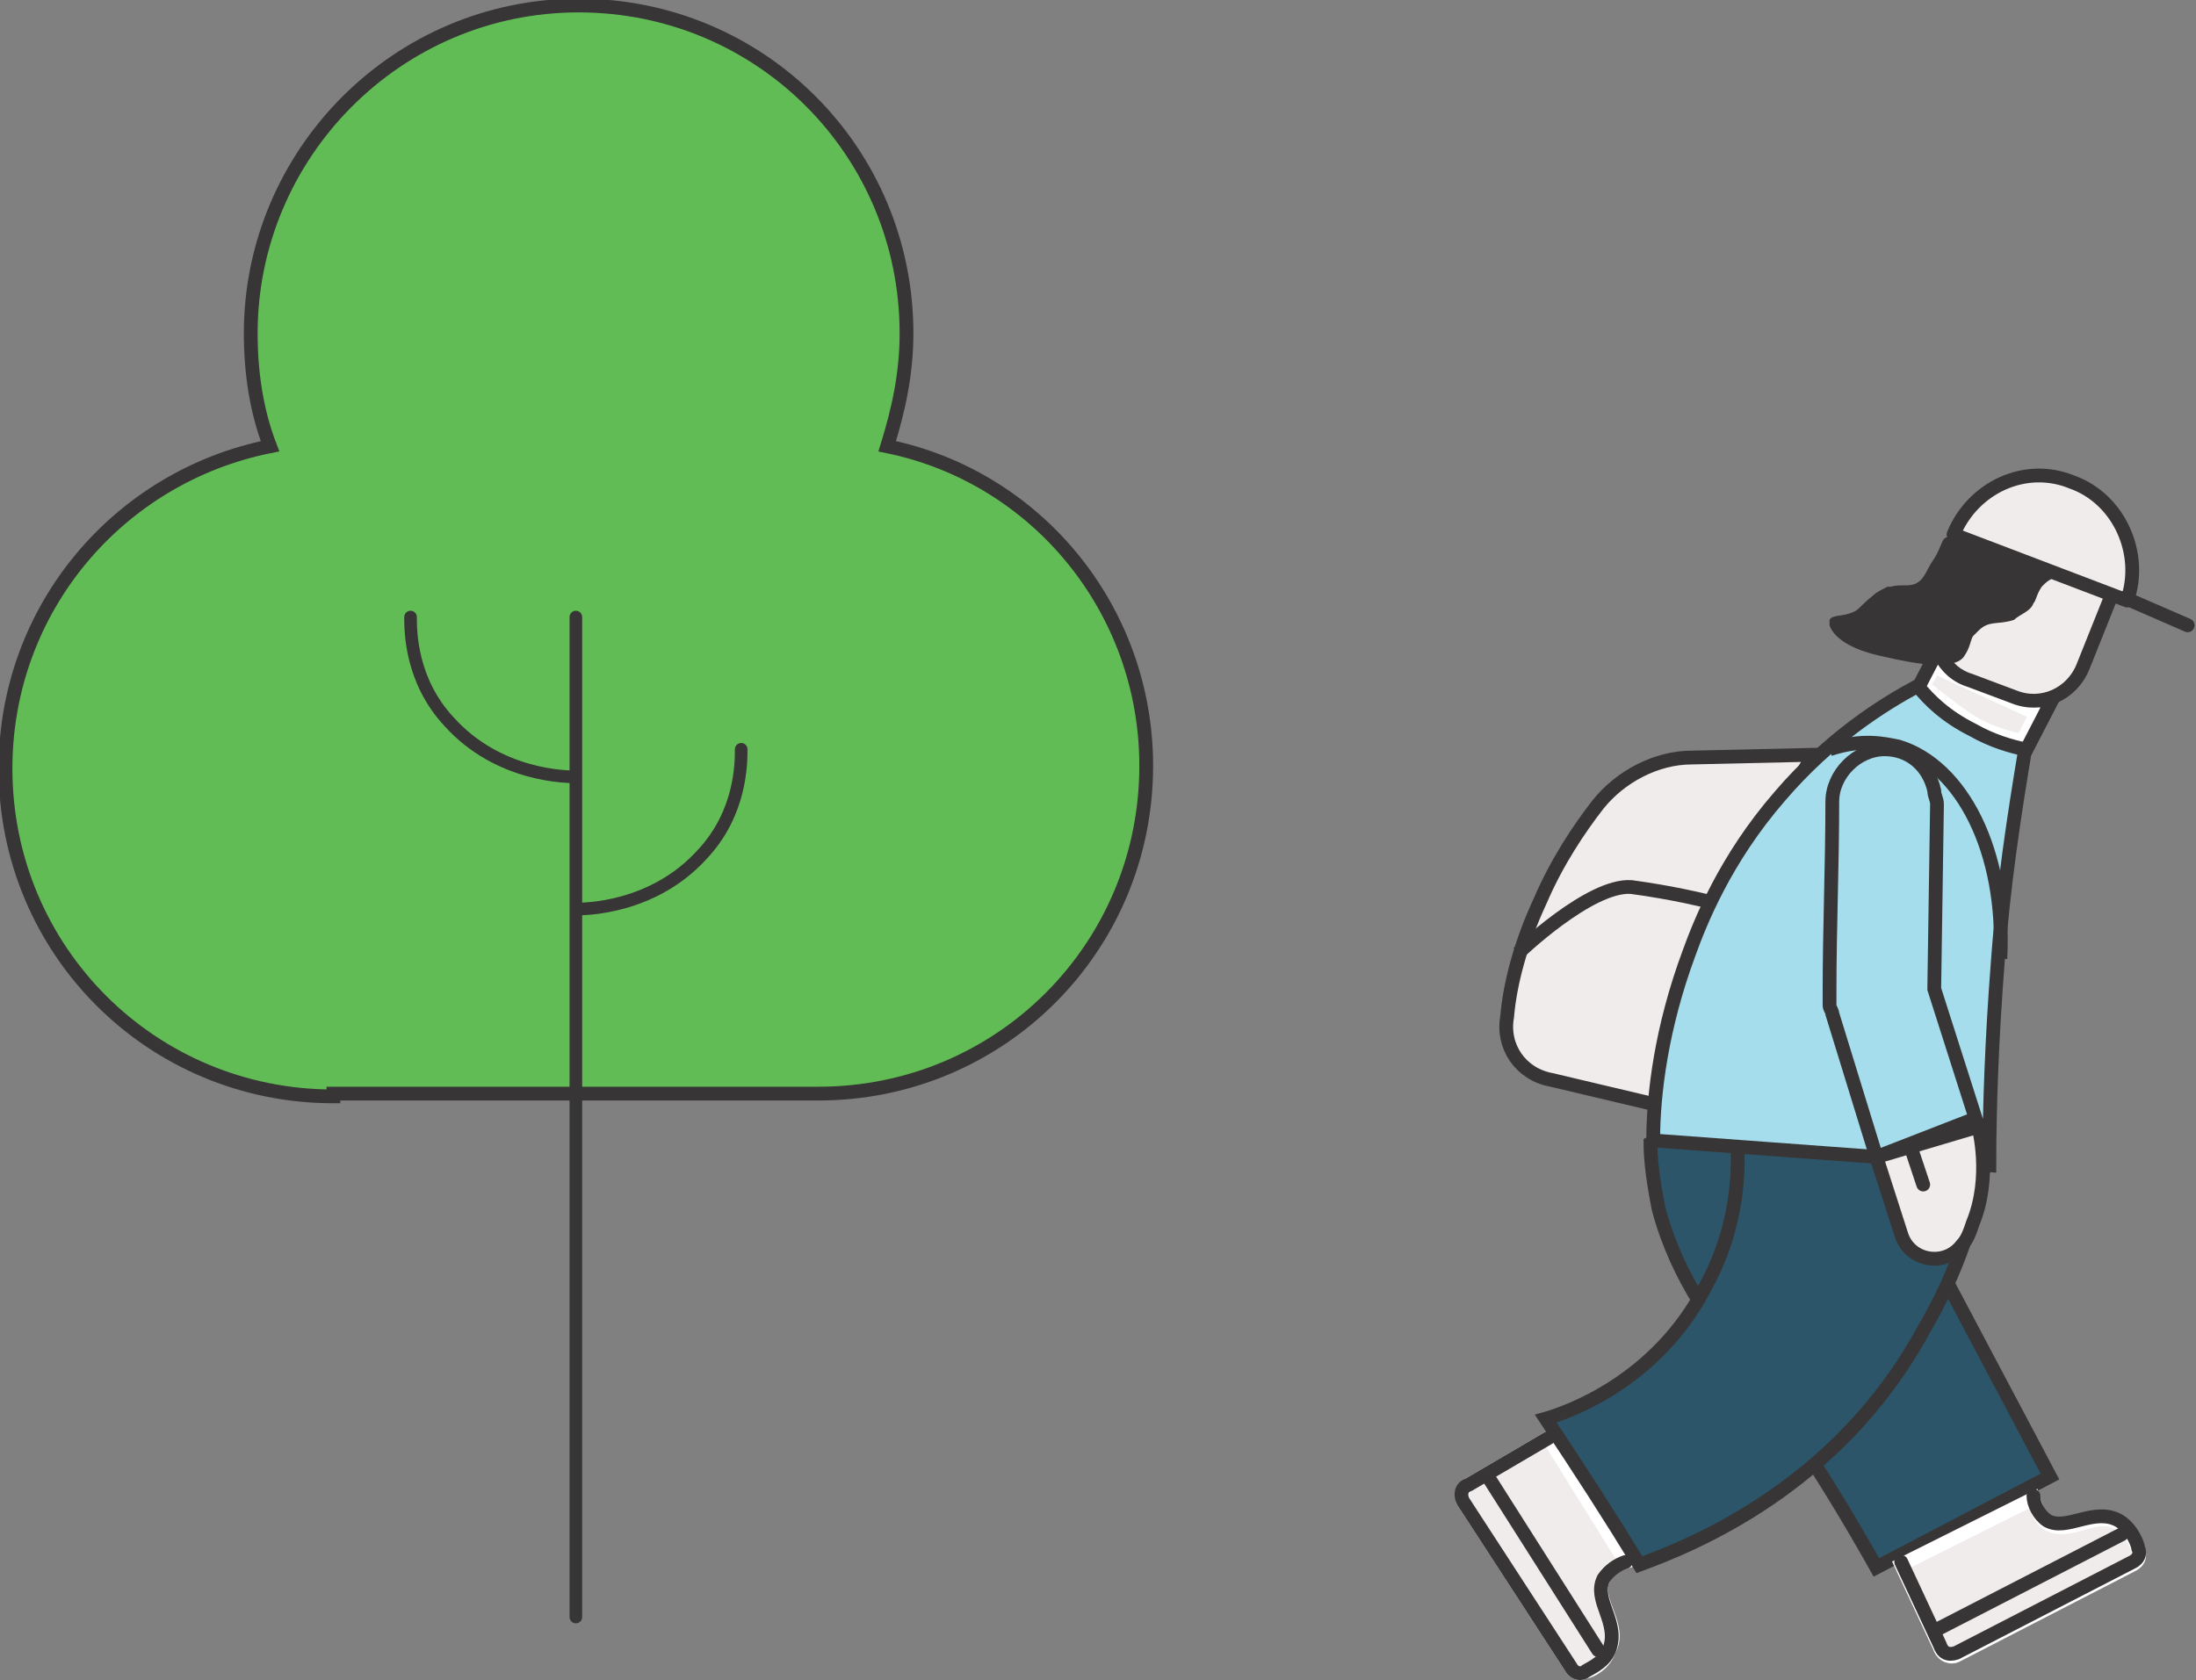 <?xml version="1.0" encoding="utf-8"?>
<!-- Generator: Adobe Illustrator 27.9.0, SVG Export Plug-In . SVG Version: 6.00 Build 0)  -->
<svg version="1.1" id="Layer_1" xmlns="http://www.w3.org/2000/svg" xmlns:xlink="http://www.w3.org/1999/xlink" x="0px" y="0px"
	 viewBox="0 0 79.7 61" style="enable-background:new 0 0 79.7 61;" xml:space="preserve">
<rect x="0" y="0" width="79.7" height="61" fill="#808080" stroke="none"/>
<style type="text/css">
	.st0{clip-path:url(#SVGID_00000009554630102993735430000009563294440172875709_);fill:#EFECEB;}
	
		.st1{clip-path:url(#SVGID_00000009554630102993735430000009563294440172875709_);fill:none;stroke:#373535;stroke-width:0.5;stroke-miterlimit:10;}
	
		.st2{clip-path:url(#SVGID_00000009554630102993735430000009563294440172875709_);fill:none;stroke:#FFFFFF;stroke-width:0.5;stroke-miterlimit:10;}
	
		.st3{clip-path:url(#SVGID_00000009554630102993735430000009563294440172875709_);fill:none;stroke:#373535;stroke-width:0.5;stroke-linecap:round;stroke-linejoin:round;stroke-miterlimit:10;}
	.st4{clip-path:url(#SVGID_00000009554630102993735430000009563294440172875709_);fill:#2C5569;}
	.st5{clip-path:url(#SVGID_00000009554630102993735430000009563294440172875709_);fill:#A5DDED;}
	.st6{fill:none;stroke:#373535;stroke-width:0.5;stroke-miterlimit:10;}
	.st7{clip-path:url(#SVGID_00000161608879004479763030000007884246360692179367_);fill:#EFECEB;}
	
		.st8{clip-path:url(#SVGID_00000161608879004479763030000007884246360692179367_);fill:none;stroke:#373535;stroke-width:0.5;stroke-miterlimit:10;}
	
		.st9{clip-path:url(#SVGID_00000161608879004479763030000007884246360692179367_);fill:none;stroke:#FFFFFF;stroke-width:0.5;stroke-miterlimit:10;}
	
		.st10{clip-path:url(#SVGID_00000161608879004479763030000007884246360692179367_);fill:none;stroke:#373535;stroke-width:0.5;stroke-linecap:round;stroke-linejoin:round;stroke-miterlimit:10;}
	.st11{fill:none;stroke:#373535;stroke-width:0.5;stroke-linecap:round;stroke-linejoin:round;stroke-miterlimit:10;}
	.st12{clip-path:url(#SVGID_00000080911716677159254470000004450599507797899172_);fill:#A5DDED;}
	
		.st13{clip-path:url(#SVGID_00000080911716677159254470000004450599507797899172_);fill:none;stroke:#373535;stroke-width:0.5;stroke-miterlimit:10;}
	.st14{clip-path:url(#SVGID_00000080911716677159254470000004450599507797899172_);fill:#EFECEB;}
	.st15{clip-path:url(#SVGID_00000029755092063112849380000013848221307761493947_);fill:#EFECEB;}
	
		.st16{clip-path:url(#SVGID_00000029755092063112849380000013848221307761493947_);fill:none;stroke:#373535;stroke-width:0.5;stroke-miterlimit:10;}
	
		.st17{clip-path:url(#SVGID_00000029755092063112849380000013848221307761493947_);fill:none;stroke:#373535;stroke-width:0.5;stroke-linecap:round;stroke-linejoin:round;stroke-miterlimit:10;}
	.st18{clip-path:url(#SVGID_00000029755092063112849380000013848221307761493947_);fill:#373535;}
	.st19{clip-path:url(#SVGID_00000029755092063112849380000013848221307761493947_);fill:#62BC56;}
	
		.st20{clip-path:url(#SVGID_00000029755092063112849380000013848221307761493947_);fill:none;stroke:#373535;stroke-width:0.458;stroke-linecap:round;stroke-linejoin:round;stroke-miterlimit:10;}
</style>
<g>
	<defs>
		<rect id="SVGID_1_" width="79.7" height="61"/>
	</defs>
	<clipPath id="SVGID_00000106129928100340449670000003982786094117588660_">
		<use xlink:href="#SVGID_1_"  style="overflow:visible;"/>
	</clipPath>
	<path style="clip-path:url(#SVGID_00000106129928100340449670000003982786094117588660_);fill:#EFECEB;" d="M65.8,27.4l-4.4,0.1
		c-1.3,0-2.6,0.7-3.4,1.7c-0.7,0.9-1.5,2.1-2.1,3.5c-0.7,1.5-1.1,3-1.2,4.2c-0.2,1.1,0.5,2.1,1.6,2.3l3.8,0.9
		c0.9-2.7,2.1-5.7,3.7-8.9C64.4,30,65.1,28.6,65.8,27.4"/>
	
		<path style="clip-path:url(#SVGID_00000106129928100340449670000003982786094117588660_);fill:none;stroke:#373535;stroke-width:0.5;stroke-miterlimit:10;" d="
		M65.8,27.4l-4.4,0.1c-1.3,0-2.6,0.7-3.4,1.7c-0.7,0.9-1.5,2.1-2.1,3.5c-0.7,1.5-1.1,3-1.2,4.2c-0.2,1.1,0.5,2.1,1.6,2.3l3.8,0.9
		c0.9-2.7,2.1-5.7,3.7-8.9C64.4,30,65.1,28.6,65.8,27.4z"/>
	<path style="clip-path:url(#SVGID_00000106129928100340449670000003982786094117588660_);fill:#EFECEB;" d="M70.2,24.2l-0.4,0.7
		c0,0,1.2,1,1.9,1.4c0.7,0.4,1.7,0.6,1.7,0.6l0.5-1L70.2,24.2z"/>
	
		<path style="clip-path:url(#SVGID_00000106129928100340449670000003982786094117588660_);fill:none;stroke:#FFFFFF;stroke-width:0.5;stroke-miterlimit:10;" d="
		M70.2,24.2l-0.4,0.7c0,0,1.2,1,1.9,1.4c0.7,0.4,1.7,0.6,1.7,0.6l0.5-1L70.2,24.2z"/>
	<path style="clip-path:url(#SVGID_00000106129928100340449670000003982786094117588660_);fill:#EFECEB;" d="M59,56.7
		c-0.3,0.1-0.7,0.3-0.8,0.6c-0.4,0.8,0.7,1.7,0.2,2.6c-0.2,0.6-0.8,0.8-0.9,0.8c-0.2,0.1-0.4,0-0.5-0.2l-3.9-6
		c-0.1-0.2,0-0.5,0.2-0.6l2.9-1.7L59,56.7z"/>
	
		<path style="clip-path:url(#SVGID_00000106129928100340449670000003982786094117588660_);fill:none;stroke:#FFFFFF;stroke-width:0.5;stroke-miterlimit:10;" d="
		M59,56.7c-0.3,0.1-0.7,0.3-0.8,0.6c-0.4,0.8,0.7,1.7,0.2,2.6c-0.2,0.6-0.8,0.8-0.9,0.8c-0.2,0.1-0.4,0-0.5-0.2l-3.9-6
		c-0.1-0.2,0-0.5,0.2-0.6l2.9-1.7L59,56.7z"/>
	
		<path style="clip-path:url(#SVGID_00000106129928100340449670000003982786094117588660_);fill:none;stroke:#373535;stroke-width:0.5;stroke-linecap:round;stroke-linejoin:round;stroke-miterlimit:10;" d="
		M56.2,52.2l-2.9,1.7c-0.3,0.1-0.3,0.4-0.2,0.6l3.9,6c0.1,0.2,0.3,0.3,0.5,0.2c0.1-0.1,0.7-0.3,0.9-0.8c0.4-1-0.6-1.8-0.2-2.6
		c0.2-0.3,0.5-0.5,0.8-0.6"/>
	<path style="clip-path:url(#SVGID_00000106129928100340449670000003982786094117588660_);fill:#2C5569;" d="M74.4,53.6l-6.3,3.3
		c-1.8-3.2-3.4-5.6-4.7-7.2c-1.1-1.5-2.5-3.2-3.2-5.8c-0.2-1-0.3-1.8-0.3-2.4c2.1-1.1,4.3-2.1,6.4-3.2L74.4,53.6z"/>
	
		<path style="clip-path:url(#SVGID_00000106129928100340449670000003982786094117588660_);fill:none;stroke:#373535;stroke-width:0.5;stroke-miterlimit:10;" d="
		M74.4,53.6l-6.3,3.3c-1.8-3.2-3.4-5.6-4.7-7.2c-1.1-1.5-2.5-3.2-3.2-5.8c-0.2-1-0.3-1.8-0.3-2.4c2.1-1.1,4.3-2.1,6.4-3.2L74.4,53.6
		z"/>
	<path style="clip-path:url(#SVGID_00000106129928100340449670000003982786094117588660_);fill:#2C5569;" d="M59.5,56.8
		c-1.1-1.8-2.2-3.5-3.4-5.3c0.7-0.2,4-1.3,5.8-4.8c1.7-3.1,1.1-6.1,0.9-6.8c3.1,0.8,6.1,1.7,9.2,2.5c-0.3,1.6-0.9,3.7-2.2,5.9
		C66.7,54,61.4,56.1,59.5,56.8"/>
	
		<path style="clip-path:url(#SVGID_00000106129928100340449670000003982786094117588660_);fill:none;stroke:#373535;stroke-width:0.5;stroke-miterlimit:10;" d="
		M59.5,56.8c-1.1-1.8-2.2-3.5-3.4-5.3c0.7-0.2,4-1.3,5.8-4.8c1.7-3.1,1.1-6.1,0.9-6.8c3.1,0.8,6.1,1.7,9.2,2.5
		c-0.3,1.6-0.9,3.7-2.2,5.9C66.7,54,61.4,56.1,59.5,56.8z"/>
	<path style="clip-path:url(#SVGID_00000106129928100340449670000003982786094117588660_);fill:#A5DDED;" d="M72.5,35
		c0.2-2.8,0.6-5.4,1-7.8c-0.5-0.1-1.2-0.3-1.9-0.7c-1-0.5-1.6-1.1-2-1.6c-1.3,0.7-3.2,1.9-5,4c-2,2.3-2.9,4.6-3.3,5.7
		c-1,2.7-1.3,5.1-1.3,6.8l12.2,0.9C72.2,40.1,72.3,37.6,72.5,35"/>
	
		<path style="clip-path:url(#SVGID_00000106129928100340449670000003982786094117588660_);fill:none;stroke:#373535;stroke-width:0.5;stroke-miterlimit:10;" d="
		M72.5,35c0.2-2.8,0.6-5.4,1-7.8c-0.5-0.1-1.2-0.3-1.9-0.7c-1-0.5-1.6-1.1-2-1.6c-1.3,0.7-3.2,1.9-5,4c-2,2.3-2.9,4.6-3.3,5.7
		c-1,2.7-1.3,5.1-1.3,6.8l12.2,0.9C72.2,40.1,72.3,37.6,72.5,35z"/>
</g>
<line class="st6" x1="69.6" y1="25" x2="71.1" y2="22.1"/>
<line class="st6" x1="73.5" y1="27.3" x2="75" y2="24.4"/>
<g>
	<defs>
		<rect id="SVGID_00000052820368196465814790000007533700256629486757_" width="79.7" height="61"/>
	</defs>
	<clipPath id="SVGID_00000113350453058107734960000012681198789234464921_">
		<use xlink:href="#SVGID_00000052820368196465814790000007533700256629486757_"  style="overflow:visible;"/>
	</clipPath>
	<path style="clip-path:url(#SVGID_00000113350453058107734960000012681198789234464921_);fill:#EFECEB;" d="M71.5,24.7l1.6,0.6
		c1,0.4,2.1-0.1,2.5-1.1l1.2-3c0.4-1-0.1-2.1-1.1-2.5L74,18.2c-1-0.4-2.1,0.1-2.5,1.1l-1.2,3C70,23.3,70.5,24.4,71.5,24.7"/>
	
		<path style="clip-path:url(#SVGID_00000113350453058107734960000012681198789234464921_);fill:none;stroke:#373535;stroke-width:0.5;stroke-miterlimit:10;" d="
		M71.5,24.7l1.6,0.6c1,0.4,2.1-0.1,2.5-1.1l1.2-3c0.4-1-0.1-2.1-1.1-2.5L74,18.2c-1-0.4-2.1,0.1-2.5,1.1l-1.2,3
		C70,23.3,70.5,24.4,71.5,24.7z"/>
	<path style="clip-path:url(#SVGID_00000113350453058107734960000012681198789234464921_);fill:#EFECEB;" d="M73.8,54.4
		c0.1,0.3,0.2,0.7,0.5,0.9c0.8,0.5,1.7-0.5,2.6,0c0.5,0.3,0.7,0.9,0.7,1c0.1,0.2,0,0.4-0.2,0.5l-6.4,3.3c-0.2,0.1-0.5,0-0.6-0.3
		l-1.4-3L73.8,54.4z"/>
	
		<path style="clip-path:url(#SVGID_00000113350453058107734960000012681198789234464921_);fill:none;stroke:#FFFFFF;stroke-width:0.5;stroke-miterlimit:10;" d="
		M73.8,54.4c0.1,0.3,0.2,0.7,0.5,0.9c0.8,0.5,1.7-0.5,2.6,0c0.5,0.3,0.7,0.9,0.7,1c0.1,0.2,0,0.4-0.2,0.5l-6.4,3.3
		c-0.2,0.1-0.5,0-0.6-0.3l-1.4-3L73.8,54.4z"/>
	
		<path style="clip-path:url(#SVGID_00000113350453058107734960000012681198789234464921_);fill:none;stroke:#373535;stroke-width:0.5;stroke-linecap:round;stroke-linejoin:round;stroke-miterlimit:10;" d="
		M69,56.7l1.4,3c0.1,0.3,0.3,0.4,0.6,0.3l6.4-3.3c0.2-0.1,0.3-0.3,0.2-0.5c0-0.1-0.2-0.7-0.7-1c-0.9-0.5-1.9,0.4-2.6,0
		c-0.3-0.2-0.5-0.6-0.5-0.9"/>
</g>
<line class="st11" x1="70.4" y1="59.1" x2="77" y2="55.7"/>
<line class="st11" x1="54" y1="53.6" x2="58" y2="59.9"/>
<g>
	<defs>
		<rect id="SVGID_00000018929682611715768410000004656012857177616002_" width="79.7" height="61"/>
	</defs>
	<clipPath id="SVGID_00000000926867995618162770000009247810475912253108_">
		<use xlink:href="#SVGID_00000018929682611715768410000004656012857177616002_"  style="overflow:visible;"/>
	</clipPath>
	<path style="clip-path:url(#SVGID_00000000926867995618162770000009247810475912253108_);fill:#A5DDED;" d="M70.2,35.9L70.2,35.9
		l1.5,4.7l-3.6,1.4l-1.6-5.2c0-0.1-0.1-0.2-0.1-0.3c0-0.2,0-0.4,0-0.5c0-2.3,0.1-4.6,0.1-6.9c0-1,0.9-1.9,1.9-1.9
		c0.9,0,1.6,0.6,1.8,1.5c0,0.2,0.1,0.3,0.1,0.5L70.2,35.9z"/>
	
		<path style="clip-path:url(#SVGID_00000000926867995618162770000009247810475912253108_);fill:none;stroke:#373535;stroke-width:0.5;stroke-miterlimit:10;" d="
		M70.2,35.9L70.2,35.9l1.5,4.7l-3.6,1.4l-1.6-5.2c0-0.1-0.1-0.2-0.1-0.3c0-0.2,0-0.4,0-0.5c0-2.3,0.1-4.6,0.1-6.9
		c0-1,0.9-1.9,1.9-1.9c0.9,0,1.6,0.6,1.8,1.5c0,0.2,0.1,0.3,0.1,0.5L70.2,35.9z"/>
	<path style="clip-path:url(#SVGID_00000000926867995618162770000009247810475912253108_);fill:#EFECEB;" d="M68.1,42l0.9,2.8
		c0.3,1,1.6,1.2,2.2,0.4c0.2-0.2,0.3-0.5,0.4-0.8c0.7-1.7,0.2-3.5,0.2-3.5L68.1,42z"/>
	
		<path style="clip-path:url(#SVGID_00000000926867995618162770000009247810475912253108_);fill:none;stroke:#373535;stroke-width:0.5;stroke-miterlimit:10;" d="
		M68.1,42l0.9,2.8c0.3,1,1.6,1.2,2.2,0.4c0.2-0.2,0.3-0.5,0.4-0.8c0.7-1.7,0.2-3.5,0.2-3.5L68.1,42z"/>
</g>
<line class="st11" x1="69.4" y1="41.8" x2="69.8" y2="43"/>
<g>
	<defs>
		<rect id="SVGID_00000080917818794850595280000015599315329759833518_" width="79.7" height="61"/>
	</defs>
	<clipPath id="SVGID_00000116956739320387648600000004894724817116529853_">
		<use xlink:href="#SVGID_00000080917818794850595280000015599315329759833518_"  style="overflow:visible;"/>
	</clipPath>
	<path style="clip-path:url(#SVGID_00000116956739320387648600000004894724817116529853_);fill:#EFECEB;" d="M55.1,34.6
		c0,0,2.6-2.5,4.1-2.4c1.5,0.2,2.7,0.5,2.7,0.5"/>
	
		<path style="clip-path:url(#SVGID_00000116956739320387648600000004894724817116529853_);fill:none;stroke:#373535;stroke-width:0.5;stroke-miterlimit:10;" d="
		M55.1,34.6c0,0,2.6-2.5,4.1-2.4c1.5,0.2,2.7,0.5,2.7,0.5"/>
	
		<path style="clip-path:url(#SVGID_00000116956739320387648600000004894724817116529853_);fill:none;stroke:#373535;stroke-width:0.5;stroke-miterlimit:10;" d="
		M66.4,27.2c1.2-0.4,2-0.2,2.5-0.1c2.3,0.7,3.9,3.8,3.7,7.7"/>
	<path style="clip-path:url(#SVGID_00000116956739320387648600000004894724817116529853_);fill:#EFECEB;" d="M77.2,21.8l-6.3-2.4
		c0.7-1.7,2.6-2.6,4.3-1.9C76.9,18.1,77.8,20.1,77.2,21.8"/>
	
		<path style="clip-path:url(#SVGID_00000116956739320387648600000004894724817116529853_);fill:none;stroke:#373535;stroke-width:0.5;stroke-linecap:round;stroke-linejoin:round;stroke-miterlimit:10;" d="
		M77.2,21.8l-6.3-2.4c0.7-1.7,2.6-2.6,4.3-1.9C76.9,18.1,77.8,20.1,77.2,21.8z"/>
	
		<line style="clip-path:url(#SVGID_00000116956739320387648600000004894724817116529853_);fill:none;stroke:#373535;stroke-width:0.5;stroke-linecap:round;stroke-linejoin:round;stroke-miterlimit:10;" x1="79.4" y1="22.7" x2="77.1" y2="21.7"/>
	<path style="clip-path:url(#SVGID_00000116956739320387648600000004894724817116529853_);fill:#373535;" d="M75.4,20.9
		c-0.2,0-0.3-0.1-0.6,0c-0.1,0-0.4,0.1-0.6,0.3c0,0-0.1,0.1-0.1,0.1c-0.2,0.3-0.2,0.5-0.3,0.6c-0.1,0.3-0.5,0.4-0.7,0.6
		c-0.6,0.2-0.9,0-1.3,0.4c0,0-0.1,0.1-0.2,0.2c-0.1,0.2-0.1,0.4-0.3,0.7c-0.4,0.7-2.6,0.1-3.1,0c-1.3-0.3-1.7-0.8-1.8-1.1
		c0-0.1,0-0.1,0-0.2c0.1-0.2,0.5-0.1,0.9-0.3c0.2-0.1,0.2-0.2,0.7-0.6c0.1-0.1,0.3-0.2,0.5-0.3c0,0,0,0,0.1,0c0.4-0.1,0.6,0,0.9-0.1
		c0.2-0.1,0.3-0.2,0.5-0.6c0.1-0.2,0.2-0.3,0.3-0.5c0.2-0.4,0.2-0.6,0.4-0.6c0.1,0,0.2,0,0.4,0.1c0.1,0,0.1,0.1,0.2,0.1
		c0.1,0,0.3,0.1,0.5,0L75.4,20.9z"/>
	<path style="clip-path:url(#SVGID_00000116956739320387648600000004894724817116529853_);fill:#62BC56;" d="M12.1,39.8
		c-6.6,0-11.9-5.3-11.9-11.9c0-5.8,4.1-10.6,9.6-11.7c-0.5-1.3-0.7-2.7-0.7-4.1C9.1,5.6,14.4,0.2,21,0.2c6.6,0,11.9,5.3,11.9,11.9
		c0,1.5-0.3,2.8-0.7,4.1c5.4,1.1,9.4,5.9,9.4,11.6c0,6.6-5.3,11.9-11.9,11.9H12.1z"/>
	
		<path style="clip-path:url(#SVGID_00000116956739320387648600000004894724817116529853_);fill:none;stroke:#373535;stroke-width:0.5;stroke-miterlimit:10;" d="
		M12.1,39.8c-6.6,0-11.9-5.3-11.9-11.9c0-5.8,4.1-10.6,9.6-11.7c-0.5-1.3-0.7-2.7-0.7-4.1C9.1,5.6,14.4,0.2,21,0.2
		c6.6,0,11.9,5.3,11.9,11.9c0,1.5-0.3,2.8-0.7,4.1c5.4,1.1,9.4,5.9,9.4,11.6c0,6.6-5.3,11.9-11.9,11.9H12.1z"/>
	
		<path style="clip-path:url(#SVGID_00000116956739320387648600000004894724817116529853_);fill:none;stroke:#373535;stroke-width:0.458;stroke-linecap:round;stroke-linejoin:round;stroke-miterlimit:10;" d="
		M26.9,27.2c0,0.5,0,2.3-1.4,3.8c-1.8,2-4.3,2-4.6,2 M14.9,22.4c0,0.5,0,2.3,1.4,3.8c1.8,2,4.3,2,4.6,2 M20.9,22.4v36.3"/>
</g>
</svg>
